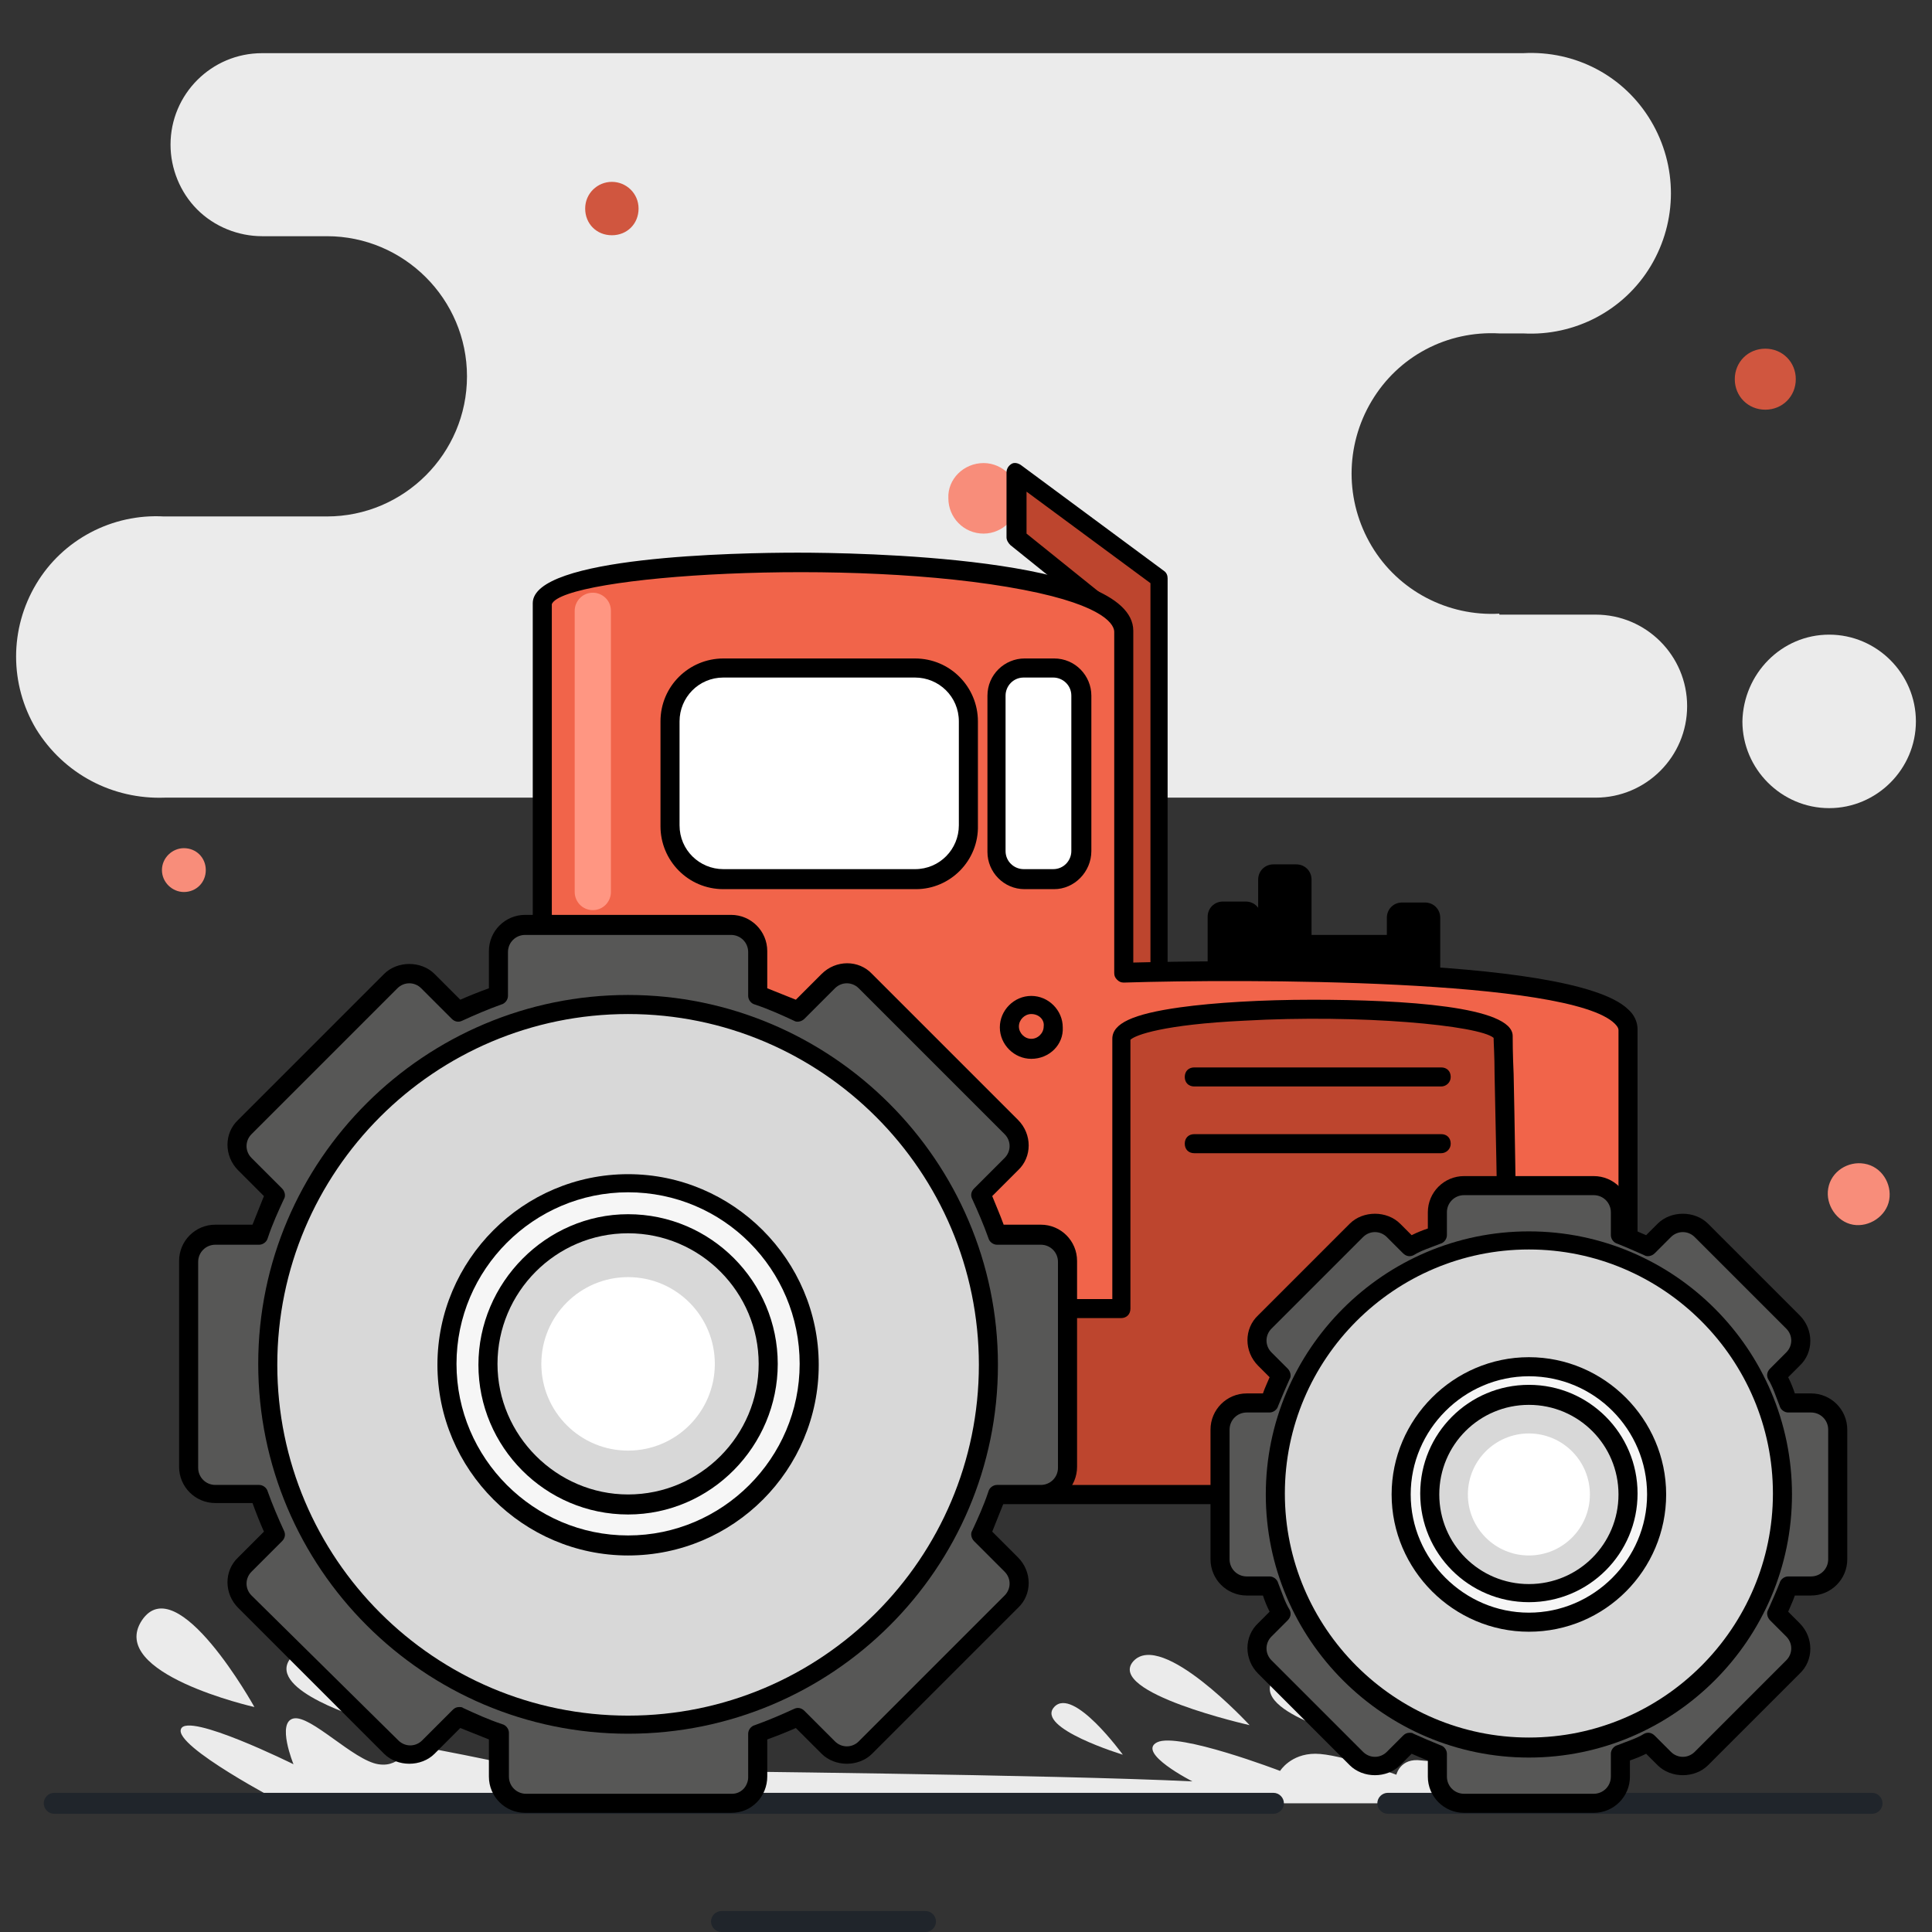 <?xml version="1.0" encoding="UTF-8"?>
<svg id="Warstwa_1" data-name="Warstwa 1" xmlns="http://www.w3.org/2000/svg" viewBox="0 0 300 300">
  <rect x="0" y="0" width="300" height="300" fill="#333333" stroke="none"/>
  <g id="Fill-2">
    <path d="M232.964,95.439h14.802c7.845,0,14.21,6.365,14.21,14.21,0,7.845-6.365,14.21-14.21,14.21H25.591c-8.141.296-15.69-3.7-19.982-10.657-4.145-6.957-4.145-15.542,0-22.499,4.145-6.957,11.841-10.953,19.834-10.509h25.311c11.989,0,21.759-9.769,21.759-21.759s-9.769-21.759-21.759-21.759h-10.065c-3.7,0-7.401-1.48-10.065-4.145s-4.145-6.365-4.145-10.065c0-7.845,6.365-14.21,14.21-14.21h195.828c8.141-.444,15.69,3.552,19.834,10.509,4.145,6.957,4.145,15.542,0,22.499-4.145,6.957-11.841,10.953-19.834,10.509h-3.7c-8.141-.444-15.69,3.552-19.834,10.509-4.145,6.957-4.145,15.542,0,22.499,4.145,6.957,11.841,10.953,19.834,10.509v.148h.148Z" style="fill: #ebebeb; fill-rule: evenodd;"/>
  </g>
  <g id="Fill-13">
    <path d="M284.03,98.547c7.401,0,13.47,6.069,13.47,13.47s-6.069,13.47-13.47,13.47-13.47-6.069-13.47-13.47c.148-7.401,6.069-13.47,13.47-13.47" style="fill: #ebebeb; fill-rule: evenodd;"/>
  </g>
  <g id="Fill-77">
    <path d="M95.011,28.239c2.22,0,4.145,1.776,4.145,4.145s-1.776,4.145-4.145,4.145-4.145-1.776-4.145-4.145,1.924-4.145,4.144-4.145" style="fill: #d0563f; fill-rule: evenodd;"/>
  </g>
  <g id="Fill-79">
    <path d="M152.738,71.904c2.96,0,5.477,2.516,5.477,5.477s-2.516,5.477-5.477,5.477c-3.108,0-5.477-2.516-5.477-5.477-.148-2.96,2.368-5.477,5.477-5.477" style="fill: #f88d7a; fill-rule: evenodd;"/>
  </g>
  <g id="Fill-81">
    <path d="M274.113,54.142c2.664,0,4.737,2.072,4.737,4.737s-2.072,4.737-4.737,4.737-4.737-2.072-4.737-4.737c0-2.664,2.072-4.737,4.737-4.737" style="fill: #d0563f; fill-rule: evenodd;"/>
  </g>
  <g id="Fill-83">
    <path d="M28.551,131.703c1.924,0,3.404,1.48,3.404,3.404s-1.48,3.404-3.404,3.404c-1.776,0-3.404-1.48-3.404-3.404s1.628-3.404,3.404-3.404" style="fill: #f88d7a; fill-rule: evenodd;"/>
  </g>
  <g id="Fill-85">
    <path d="M283.882,184.546c.444-2.664,3.108-4.293,5.625-3.848,2.664.444,4.293,3.108,3.848,5.625s-3.108,4.293-5.625,3.848c-2.516-.444-4.293-3.108-3.848-5.625" style="fill: #f88d7a; fill-rule: evenodd;"/>
  </g>
  <path d="M253.095,280.018H43.945s-17.022-8.881-15.838-11.545c1.036-2.664,17.466,5.477,17.466,5.477,0,0-2.664-6.513,0-7.105,2.664-.592,9.325,6.513,13.174,7.105,3.848.592,3.848-3.256,9.325-2.22s10.953,2.22,10.953,2.22c7.697-3.848,24.571,1.036,26.199,1.036s59.059.592,79.93,1.628c0,0-8.733-4.441-5.477-6.069,3.256-1.628,19.094,4.441,19.094,4.441,0,0,1.628-2.664,5.477-2.664s12.582,3.256,12.582,3.256c0,0,.592-2.664,3.848-2.22,3.256.444,30.492.148,32.416,6.661Z" style="fill: #ebebeb;"/>
  <path d="M39.505,265.068s-22.943-5.181-17.466-13.47c5.477-8.141,17.466,13.47,17.466,13.47Z" style="fill: #ebebeb;"/>
  <path d="M56.675,266.992s-15.098-4.441-11.693-9.325c3.256-4.885,11.693,9.325,11.693,9.325Z" style="fill: #ebebeb;"/>
  <path d="M211.353,270.1c-.888.296-7.697-15.246-13.174-9.917-5.477,5.477,13.174,9.917,13.174,9.917Z" style="fill: #ebebeb;"/>
  <path d="M194.035,267.88s-13.618-14.802-18.058-9.917c-4.293,4.885,18.058,9.917,18.058,9.917Z" style="fill: #ebebeb;"/>
  <path d="M174.349,272.469s-7.697-10.657-10.657-7.401,10.657,7.401,10.657,7.401Z" style="fill: #ebebeb;"/>
  <g id="Fill-43">
    <path d="M197.736,281.646H8.421c-.888,0-1.628-.74-1.628-1.628s.74-1.628,1.628-1.628h189.315c.888,0,1.628.74,1.628,1.628s-.74,1.628-1.628,1.628" style="fill: #20252b; fill-rule: evenodd;"/>
  </g>
  <g id="Fill-45">
    <path d="M143.709,300h-31.676c-.888,0-1.628-.74-1.628-1.628s.74-1.628,1.628-1.628h31.676c.888,0,1.628.74,1.628,1.628s-.74,1.628-1.628,1.628" style="fill: #20252b; fill-rule: evenodd;"/>
  </g>
  <g id="Fill-51">
    <path d="M290.691,281.646h-75.193c-.888,0-1.628-.74-1.628-1.628s.74-1.628,1.628-1.628h75.193c.888,0,1.628.74,1.628,1.628s-.74,1.628-1.628,1.628" style="fill: #20252b; fill-rule: evenodd;"/>
  </g>
  <g>
    <g>
      <path d="M221.271,141.621h-3.552c-.444,0-.888.444-.888.888v4.145h-14.654v-10.065c0-.444-.444-.888-.888-.888h-3.552c-.444,0-.888.444-.888.888v55.803c0,.444.444.888.888.888h3.552c.444,0,.888-.444.888-.888v-40.557h14.654v40.261c0,.444.444.888.888.888h3.552c.444,0,.888-.444.888-.888v-49.734c-.148-.444-.444-.74-.888-.74Z"/>
      <path d="M201.288,194.611h-3.552c-1.332,0-2.368-1.036-2.368-2.368v-55.655c0-1.332,1.036-2.368,2.368-2.368h3.552c1.332,0,2.368,1.036,2.368,2.368v8.585h11.693v-2.664c0-1.332,1.036-2.368,2.368-2.368h3.552c1.332,0,2.368,1.036,2.368,2.368v49.734c0,1.332-1.036,2.368-2.368,2.368h-3.552c-1.332,0-2.368-1.036-2.368-2.368v-38.781h-11.693v39.077c0,1.036-1.036,2.072-2.368,2.072ZM198.476,137.18v54.471h2.22v-41.297h17.614v41.149h2.22v-48.402h-2.22v5.033h-17.614v-10.953h-2.22Z"/>
    </g>
    <g>
      <path d="M193.443,141.621h-3.552c-.444,0-.888.444-.888.888v49.734c0,.444.444.888.888.888h3.552c.444,0,.888-.444.888-.888v-49.882c0-.444-.296-.74-.888-.74Z"/>
      <path d="M193.443,194.463h-3.552c-1.332,0-2.368-1.036-2.368-2.368v-49.734c0-1.332,1.036-2.368,2.368-2.368h3.552c1.332,0,2.368,1.036,2.368,2.368v49.734c0,1.332-1.036,2.368-2.368,2.368ZM190.631,191.503h2.22v-48.402h-2.22v48.402Z"/>
    </g>
  </g>
  <g>
    <polygon points="157.919 73.384 157.919 83.45 170.5 93.663 170.5 162.787 180.122 162.787 180.122 89.814 157.919 73.384" style="fill: #bd452e;"/>
    <path d="M180.122,164.267h-9.621c-.888,0-1.48-.592-1.48-1.48v-68.384l-12.137-9.769c-.296-.296-.592-.74-.592-1.184v-10.065c0-.592.296-1.036.74-1.332s1.036-.148,1.48.148l22.203,16.43c.444.296.592.74.592,1.184v72.973c.296.74-.444,1.48-1.184,1.48ZM171.981,161.307h6.661v-70.753l-19.242-14.21v6.513l12.137,9.769c.296.296.592.74.592,1.184v67.496h-.148Z"/>
  </g>
  <g>
    <path d="M252.799,232.06v-71.937c0-11.249-78.302-8.881-78.302-8.881v-53.138c0-13.914-90.291-13.174-90.291-4.441v138.249l168.593.148h0Z" style="fill: #f1644a;"/>
    <path d="M252.799,233.54H84.206c-.888,0-1.48-.592-1.48-1.48V93.663c0-7.253,31.528-7.845,41.149-7.845,8.733,0,52.102.592,52.102,12.137v51.51c11.841-.296,67.94-1.332,76.821,7.253,1.036.888,1.48,2.072,1.48,3.108v71.937c0,.444-.148.74-.444,1.036s-.592.74-1.036.74ZM85.686,230.432h165.632v-70.457c0-.148,0-.444-.592-1.036-7.105-6.957-57.431-6.957-76.229-6.365-.444,0-.74-.148-1.036-.444-.296-.296-.444-.592-.444-1.036v-52.99c0-.888-1.036-3.996-14.062-6.513-26.791-5.181-71.493-2.22-73.269,2.22v136.621Z"/>
  </g>
  <g>
    <path d="M131.424,232.06h102.577c.74-18.354-.444-68.236-.444-71.197,0-5.477-59.207-5.773-59.207.296v41.889h-17.318l-25.607,29.012Z" style="fill: #bd452e;"/>
    <path d="M233.852,233.54h-102.428c-.592,0-1.184-.296-1.332-.888s-.148-1.184.296-1.628l25.459-28.864c.296-.296.74-.444,1.036-.444h15.838v-40.409c0-2.368,3.108-3.848,10.509-4.885,5.329-.74,12.73-1.184,20.575-1.184,14.21,0,31.084,1.036,31.084,5.625,0,.592,0,2.664.148,5.921.296,13.766.888,50.474.296,65.424,0,.592-.592,1.332-1.48,1.332ZM134.68,230.58h97.84c.592-15.69-.148-50.474-.444-63.796,0-2.812-.148-4.885-.148-5.625-2.22-1.924-20.575-3.7-38.781-2.664-12.434.592-16.874,2.22-17.614,2.96v41.741c0,.888-.592,1.48-1.48,1.48h-16.726l-22.647,25.903Z"/>
  </g>
  <g>
    <path d="M161.619,191.799h-6.809c-.74-2.072-1.628-4.145-2.516-6.217l4.737-4.737c1.628-1.628,1.628-4.145,0-5.773l-22.647-22.647c-1.628-1.628-4.145-1.628-5.773,0l-4.737,4.737c-2.072-1.036-4.145-1.776-6.217-2.516v-6.809c0-2.22-1.776-4.145-4.145-4.145h-31.972c-2.22,0-4.145,1.776-4.145,4.145v6.809c-2.072.74-4.145,1.628-6.217,2.516l-4.737-4.737c-1.628-1.628-4.145-1.628-5.773,0l-22.499,22.647c-1.628,1.628-1.628,4.145,0,5.773l4.737,4.737c-1.036,2.072-1.776,4.145-2.516,6.217h-6.809c-2.22,0-4.145,1.776-4.145,4.145v31.972c0,2.22,1.776,4.145,4.145,4.145h6.809c.74,2.072,1.628,4.145,2.516,6.217l-4.737,4.737c-1.628,1.628-1.628,4.145,0,5.773l22.647,22.647c1.628,1.628,4.145,1.628,5.773,0l4.737-4.737c2.072,1.036,4.145,1.776,6.217,2.516v6.809c0,2.22,1.776,4.145,4.145,4.145h31.972c2.22,0,4.145-1.776,4.145-4.145v-6.809c2.072-.74,4.145-1.628,6.217-2.516l4.737,4.737c1.628,1.628,4.145,1.628,5.773,0l22.647-22.647c1.628-1.628,1.628-4.145,0-5.773l-4.737-4.737c1.036-2.072,1.776-4.145,2.516-6.217h6.809c2.22,0,4.145-1.776,4.145-4.145v-31.972c-.148-2.368-2.072-4.145-4.293-4.145Z" style="fill: #575756;"/>
    <path d="M113.514,281.498h-31.972c-3.108,0-5.625-2.516-5.625-5.625v-5.773c-1.48-.592-2.96-1.184-4.441-1.776l-3.996,3.996c-2.072,2.072-5.773,2.072-7.845,0l-22.647-22.647c-2.22-2.22-2.22-5.773,0-7.845l3.996-3.996c-.592-1.332-1.184-2.812-1.776-4.441h-5.773c-3.108,0-5.625-2.516-5.625-5.625v-31.972c0-3.108,2.516-5.625,5.625-5.625h5.773c.592-1.48,1.184-2.96,1.776-4.441l-3.996-3.996c-2.22-2.22-2.22-5.773,0-7.845l22.647-22.647c2.072-2.072,5.773-2.072,7.845,0l3.996,3.996c1.332-.592,2.812-1.184,4.441-1.776v-5.773c0-3.108,2.516-5.625,5.625-5.625h31.972c3.108,0,5.625,2.516,5.625,5.625v5.773c1.48.592,2.96,1.184,4.441,1.776l3.996-3.996c2.22-2.22,5.773-2.22,7.845,0l22.647,22.647c2.22,2.22,2.22,5.773,0,7.845l-3.996,3.996c.592,1.48,1.184,2.812,1.776,4.441h5.773c3.108,0,5.625,2.516,5.625,5.625v31.972c0,3.108-2.516,5.625-5.625,5.625h-5.773c-.592,1.48-1.184,2.96-1.776,4.441l3.996,3.996c2.22,2.22,2.22,5.773,0,7.845l-22.647,22.647c-2.072,2.072-5.773,2.072-7.845,0l-3.996-3.996c-1.332.592-2.812,1.184-4.441,1.776v5.773c0,1.48-.592,2.96-1.628,3.996-1.036,1.036-2.368,1.628-3.996,1.628ZM71.328,265.068c.148,0,.444,0,.592.148,1.924.888,3.848,1.776,6.069,2.516.592.148,1.036.74,1.036,1.332v6.809c0,1.48,1.184,2.664,2.664,2.664h31.972c.74,0,1.332-.296,1.776-.74.444-.444.74-1.184.74-1.776v-6.809c0-.592.444-1.184,1.036-1.332,2.072-.74,4.145-1.628,6.069-2.516.592-.296,1.184-.148,1.628.296l4.737,4.737c1.036,1.036,2.664,1.036,3.7,0l22.647-22.647c1.036-1.036,1.036-2.664,0-3.7l-4.737-4.737c-.444-.444-.592-1.184-.296-1.628.888-1.924,1.776-3.848,2.516-6.069.148-.592.74-1.036,1.332-1.036h6.809c1.48,0,2.664-1.184,2.664-2.664v-31.972c0-1.48-1.184-2.664-2.664-2.664h-6.809c-.592,0-1.184-.444-1.332-1.036-.74-2.072-1.628-4.145-2.516-6.069-.296-.592-.148-1.184.296-1.628l4.737-4.737c1.036-1.036,1.036-2.664,0-3.7l-22.647-22.647c-1.036-1.036-2.664-1.036-3.7,0l-4.737,4.737c-.444.444-1.184.592-1.628.296-1.924-.888-3.848-1.776-6.069-2.516-.592-.148-1.036-.74-1.036-1.332v-6.809c0-1.48-1.184-2.664-2.664-2.664h-31.972c-1.48,0-2.664,1.184-2.664,2.664v6.809c0,.592-.444,1.184-1.036,1.332-2.072.74-4.145,1.628-6.069,2.516-.592.296-1.184.148-1.628-.296l-4.737-4.737c-1.036-1.036-2.664-1.036-3.7,0l-22.647,22.647c-1.036,1.036-1.036,2.664,0,3.7l4.737,4.737c.444.444.592,1.184.296,1.628-.888,1.924-1.776,3.848-2.516,6.069-.148.592-.74,1.036-1.332,1.036h-6.809c-1.48,0-2.664,1.184-2.664,2.664v31.972c0,1.48,1.184,2.664,2.664,2.664h6.809c.592,0,1.184.444,1.332,1.036.74,2.072,1.628,4.145,2.516,6.069.296.592.148,1.184-.296,1.628l-4.737,4.737c-1.036,1.036-1.036,2.664,0,3.7l22.795,22.499c1.036,1.036,2.664,1.036,3.7,0l4.737-4.737c.296-.296.592-.444,1.036-.444Z"/>
  </g>
  <g>
    <circle cx="97.528" cy="211.781" r="55.951" style="fill: #d8d8d8;"/>
    <path d="M97.528,269.212c-31.676,0-57.431-25.755-57.431-57.431s25.903-57.283,57.431-57.283,57.431,25.755,57.431,57.431-25.755,57.283-57.431,57.283ZM97.528,157.459c-30.048,0-54.471,24.423-54.471,54.471s24.423,54.471,54.471,54.471,54.471-24.423,54.471-54.471-24.423-54.471-54.471-54.471Z"/>
  </g>
  <g>
    <circle cx="97.528" cy="211.781" r="28.123" style="fill: #f6f6f6;"/>
    <path d="M97.528,241.533c-16.282,0-29.604-13.322-29.604-29.604s13.322-29.604,29.604-29.604,29.604,13.322,29.604,29.604-13.174,29.604-29.604,29.604ZM97.528,185.138c-14.654,0-26.643,11.989-26.643,26.643s11.989,26.643,26.643,26.643,26.643-11.989,26.643-26.643-11.841-26.643-26.643-26.643Z"/>
  </g>
  <g>
    <circle cx="97.528" cy="211.781" r="21.759" style="fill: #d8d8d8;"/>
    <path d="M97.528,235.168c-12.878,0-23.239-10.509-23.239-23.239s10.509-23.387,23.239-23.387c12.878,0,23.239,10.509,23.239,23.239s-10.361,23.387-23.239,23.387ZM97.528,191.503c-11.249,0-20.278,9.177-20.278,20.278s9.177,20.278,20.278,20.278c11.249,0,20.278-9.177,20.278-20.278s-9.029-20.278-20.278-20.278Z"/>
  </g>
  <circle cx="97.528" cy="211.781" r="13.47" style="fill: #fff;"/>
  <g>
    <path d="M281.366,217.85h-3.552c-.592-1.48-1.184-2.96-1.776-4.293l2.516-2.516c1.628-1.628,1.628-4.145,0-5.773l-14.21-14.21c-1.628-1.628-4.145-1.628-5.773,0l-2.516,2.516c-1.48-.74-2.812-1.332-4.293-1.776v-3.552c0-2.22-1.776-4.145-4.145-4.145h-20.13c-2.22,0-4.145,1.776-4.145,4.145v3.552c-1.48.592-2.96,1.184-4.293,1.776l-2.516-2.516c-1.628-1.628-4.145-1.628-5.773,0l-14.21,14.21c-1.628,1.628-1.628,4.145,0,5.773l2.516,2.516c-.74,1.48-1.332,2.812-1.776,4.293h-3.7c-2.22,0-4.145,1.776-4.145,4.145v20.13c0,2.22,1.776,4.145,4.145,4.145h3.552c.592,1.48,1.184,2.96,1.776,4.293l-2.516,2.516c-1.628,1.628-1.628,4.145,0,5.773l14.21,14.21c1.628,1.628,4.145,1.628,5.773,0l2.516-2.516c1.48.74,2.812,1.332,4.441,1.776v3.552c0,2.22,1.776,4.145,4.145,4.145h20.13c2.22,0,4.145-1.776,4.145-4.145v-3.552c1.48-.592,2.96-1.184,4.293-1.776l2.516,2.516c1.628,1.628,4.145,1.628,5.773,0l14.21-14.21c1.628-1.628,1.628-4.145,0-5.773l-2.516-2.516c.74-1.48,1.332-2.812,1.776-4.293h3.552c2.22,0,4.145-1.776,4.145-4.145v-20.13c-.148-2.368-1.924-4.145-4.144-4.145Z" style="fill: #575756;"/>
    <path d="M247.47,281.498h-20.13c-3.108,0-5.625-2.516-5.625-5.625v-2.516c-.888-.296-1.776-.74-2.516-1.036l-1.776,1.776c-2.072,2.072-5.773,2.072-7.845,0l-14.21-14.21c-2.22-2.22-2.22-5.773,0-7.845l1.776-1.776c-.444-.888-.74-1.628-1.036-2.516h-2.516c-3.108,0-5.625-2.516-5.625-5.625v-20.13c0-3.108,2.516-5.625,5.625-5.625h2.516c.296-.888.74-1.776,1.036-2.516l-1.776-1.776c-2.22-2.22-2.22-5.773,0-7.845l14.21-14.21c2.072-2.072,5.773-2.072,7.845,0l1.776,1.776c.888-.444,1.628-.74,2.516-1.036v-2.516c0-3.108,2.516-5.625,5.625-5.625h20.13c3.108,0,5.625,2.516,5.625,5.625v2.516c.888.296,1.776.74,2.516,1.036l1.776-1.776c2.072-2.072,5.773-2.072,7.845,0l14.21,14.21c2.22,2.22,2.22,5.773,0,7.845l-1.776,1.776c.444.888.74,1.628,1.036,2.516h2.516c3.108,0,5.625,2.516,5.625,5.625v20.13c0,3.108-2.516,5.625-5.625,5.625h-2.516c-.296.888-.74,1.776-1.036,2.516l1.776,1.776c2.22,2.22,2.22,5.773,0,7.845l-14.21,14.21c-2.072,2.072-5.773,2.072-7.845,0l-1.776-1.776c-.888.444-1.628.74-2.516,1.036v2.516c-0,3.108-2.516,5.625-5.625,5.625ZM218.902,269.064c.148,0,.444,0,.592.148,1.332.592,2.664,1.184,4.145,1.776.592.148,1.036.74,1.036,1.332v3.552c0,1.48,1.184,2.664,2.664,2.664h20.13c1.48,0,2.664-1.184,2.664-2.664v-3.552c0-.592.444-1.184,1.036-1.332,1.48-.592,2.96-1.036,4.145-1.776.592-.296,1.184-.148,1.628.296l2.516,2.516c1.036,1.036,2.664,1.036,3.7,0l14.21-14.21c1.036-1.036,1.036-2.664,0-3.7l-2.516-2.516c-.444-.444-.592-1.184-.296-1.628.592-1.332,1.184-2.664,1.776-4.145.148-.592.74-1.036,1.332-1.036h3.552c1.48,0,2.664-1.184,2.664-2.664v-20.13c0-1.48-1.184-2.664-2.664-2.664h-3.552c-.592,0-1.184-.444-1.332-1.036-.592-1.48-1.036-2.96-1.776-4.145-.296-.592-.148-1.184.296-1.628l2.516-2.516c1.036-1.036,1.036-2.664,0-3.7l-14.21-14.21c-1.036-1.036-2.664-1.036-3.7,0l-2.516,2.516c-.444.444-1.184.592-1.628.296-1.332-.592-2.664-1.184-4.145-1.776-.592-.148-1.036-.74-1.036-1.332v-3.552c0-1.48-1.184-2.664-2.664-2.664h-20.13c-1.48,0-2.664,1.184-2.664,2.664v3.552c0,.592-.444,1.184-1.036,1.332-1.48.592-2.96,1.036-4.145,1.776-.592.296-1.184.148-1.628-.296l-2.516-2.516c-1.036-1.036-2.664-1.036-3.7,0l-14.21,14.21c-1.036,1.036-1.036,2.664,0,3.7l2.516,2.516c.444.444.592,1.184.296,1.628-.592,1.332-1.184,2.664-1.776,4.145-.148.592-.74,1.036-1.332,1.036h-3.552c-1.48,0-2.664,1.184-2.664,2.664v20.13c0,1.48,1.184,2.664,2.664,2.664h3.552c.592,0,1.184.444,1.332,1.036.592,1.48,1.036,2.96,1.776,4.145.296.592.148,1.184-.296,1.628l-2.516,2.516c-1.036,1.036-1.036,2.664,0,3.7l14.21,14.21c1.036,1.036,2.664,1.036,3.7,0l2.516-2.516c.296-.296.592-.444,1.036-.444Z"/>
  </g>
  <g>
    <circle cx="237.405" cy="232.06" r="39.373" style="fill: #d8d8d8;"/>
    <path d="M237.405,272.913c-22.499,0-40.853-18.354-40.853-40.853s18.354-40.853,40.853-40.853,40.853,18.354,40.853,40.853-18.354,40.853-40.853,40.853ZM237.405,194.019c-20.871,0-37.893,17.022-37.893,37.893s17.022,37.893,37.893,37.893,37.893-17.022,37.893-37.893-17.022-37.893-37.893-37.893Z"/>
  </g>
  <g>
    <circle cx="237.405" cy="232.06" r="19.834" style="fill: #f6f6f6;"/>
    <path d="M237.405,253.374c-11.693,0-21.315-9.621-21.315-21.315s9.621-21.315,21.315-21.315,21.315,9.621,21.315,21.315-9.473,21.315-21.315,21.315ZM237.405,213.705c-10.065,0-18.354,8.289-18.354,18.354s8.289,18.354,18.354,18.354,18.354-8.289,18.354-18.354-8.141-18.354-18.354-18.354Z"/>
  </g>
  <g>
    <circle cx="237.405" cy="232.06" r="15.394" style="fill: #d8d8d8;"/>
    <path d="M237.405,248.786c-9.325,0-16.874-7.549-16.874-16.874,0-9.325,7.549-16.874,16.874-16.874,9.325,0,16.874,7.549,16.874,16.874,0,9.325-7.549,16.874-16.874,16.874ZM237.405,218.146c-7.697,0-13.914,6.217-13.914,13.914s6.217,13.914,13.914,13.914,13.914-6.217,13.914-13.914-6.217-13.914-13.914-13.914Z"/>
  </g>
  <circle cx="237.405" cy="232.06" r="9.473" style="fill: #fff;"/>
  <g>
    <path d="M142.229,103.728h-29.9c-4.589,0-8.289,3.7-8.289,8.289v16.134c0,4.589,3.7,8.289,8.289,8.289h29.752c4.589,0,8.289-3.7,8.289-8.289v-16.134c.148-4.589-3.552-8.289-8.141-8.289Z" style="fill: #fff;"/>
    <path d="M142.229,138.068h-29.9c-5.477,0-9.769-4.441-9.769-9.769v-16.282c0-5.477,4.441-9.769,9.769-9.769h29.752c5.477,0,9.769,4.441,9.769,9.769v16.134c.148,5.477-4.293,9.917-9.621,9.917ZM112.329,105.208c-3.848,0-6.809,3.108-6.809,6.809v16.134c0,3.848,3.108,6.809,6.809,6.809h29.752c3.848,0,6.809-3.108,6.809-6.809v-16.134c0-3.848-3.108-6.809-6.809-6.809,0,0-29.752,0-29.752-0Z"/>
  </g>
  <g>
    <path d="M163.692,103.728h-4.589c-2.368,0-4.293,1.924-4.293,4.293v24.127c0,2.368,1.924,4.293,4.293,4.293h4.589c2.368,0,4.293-1.924,4.293-4.293v-24.127c-0-2.368-1.924-4.293-4.293-4.293Z" style="fill: #fff;"/>
    <path d="M163.692,138.068h-4.589c-3.256,0-5.773-2.664-5.773-5.773v-24.275c0-3.256,2.664-5.773,5.773-5.773h4.589c3.256,0,5.773,2.664,5.773,5.773v24.127c-0,3.256-2.664,5.921-5.773,5.921ZM158.955,105.208c-1.628,0-2.812,1.332-2.812,2.812v24.127c0,1.628,1.332,2.812,2.812,2.812h4.589c1.628,0,2.812-1.332,2.812-2.812v-24.127c0-1.628-1.332-2.812-2.812-2.812h-4.589Z"/>
  </g>
  <g>
    <circle cx="160.139" cy="159.531" r="3.404" style="fill: #f1644a;"/>
    <path d="M160.139,164.415c-2.664,0-4.885-2.22-4.885-4.885s2.22-4.885,4.885-4.885,4.885,2.22,4.885,4.885c.148,2.664-2.072,4.885-4.885,4.885ZM160.139,157.459c-1.036,0-1.924.888-1.924,1.924,0,1.036.888,1.924,1.924,1.924,1.036,0,1.924-.888,1.924-1.924.148-1.036-.74-1.924-1.924-1.924Z"/>
  </g>
  <path d="M223.787,168.708h-38.337c-.888,0-1.48-.592-1.48-1.48s.592-1.48,1.48-1.48h38.337c.888,0,1.48.592,1.48,1.48s-.74,1.48-1.48,1.48Z"/>
  <path d="M223.787,179.069h-38.337c-.888,0-1.48-.592-1.48-1.48s.592-1.48,1.48-1.48h38.337c.888,0,1.48.592,1.48,1.48s-.74,1.48-1.48,1.48Z"/>
  <g id="Fill-33">
    <path d="M89.239,138.512v-43.665c0-1.48,1.184-2.812,2.812-2.812,1.48,0,2.812,1.184,2.812,2.812v43.665c0,1.48-1.184,2.812-2.812,2.812s-2.812-1.332-2.812-2.812" style="fill: #ff9682; fill-rule: evenodd;"/>
  </g>
</svg>